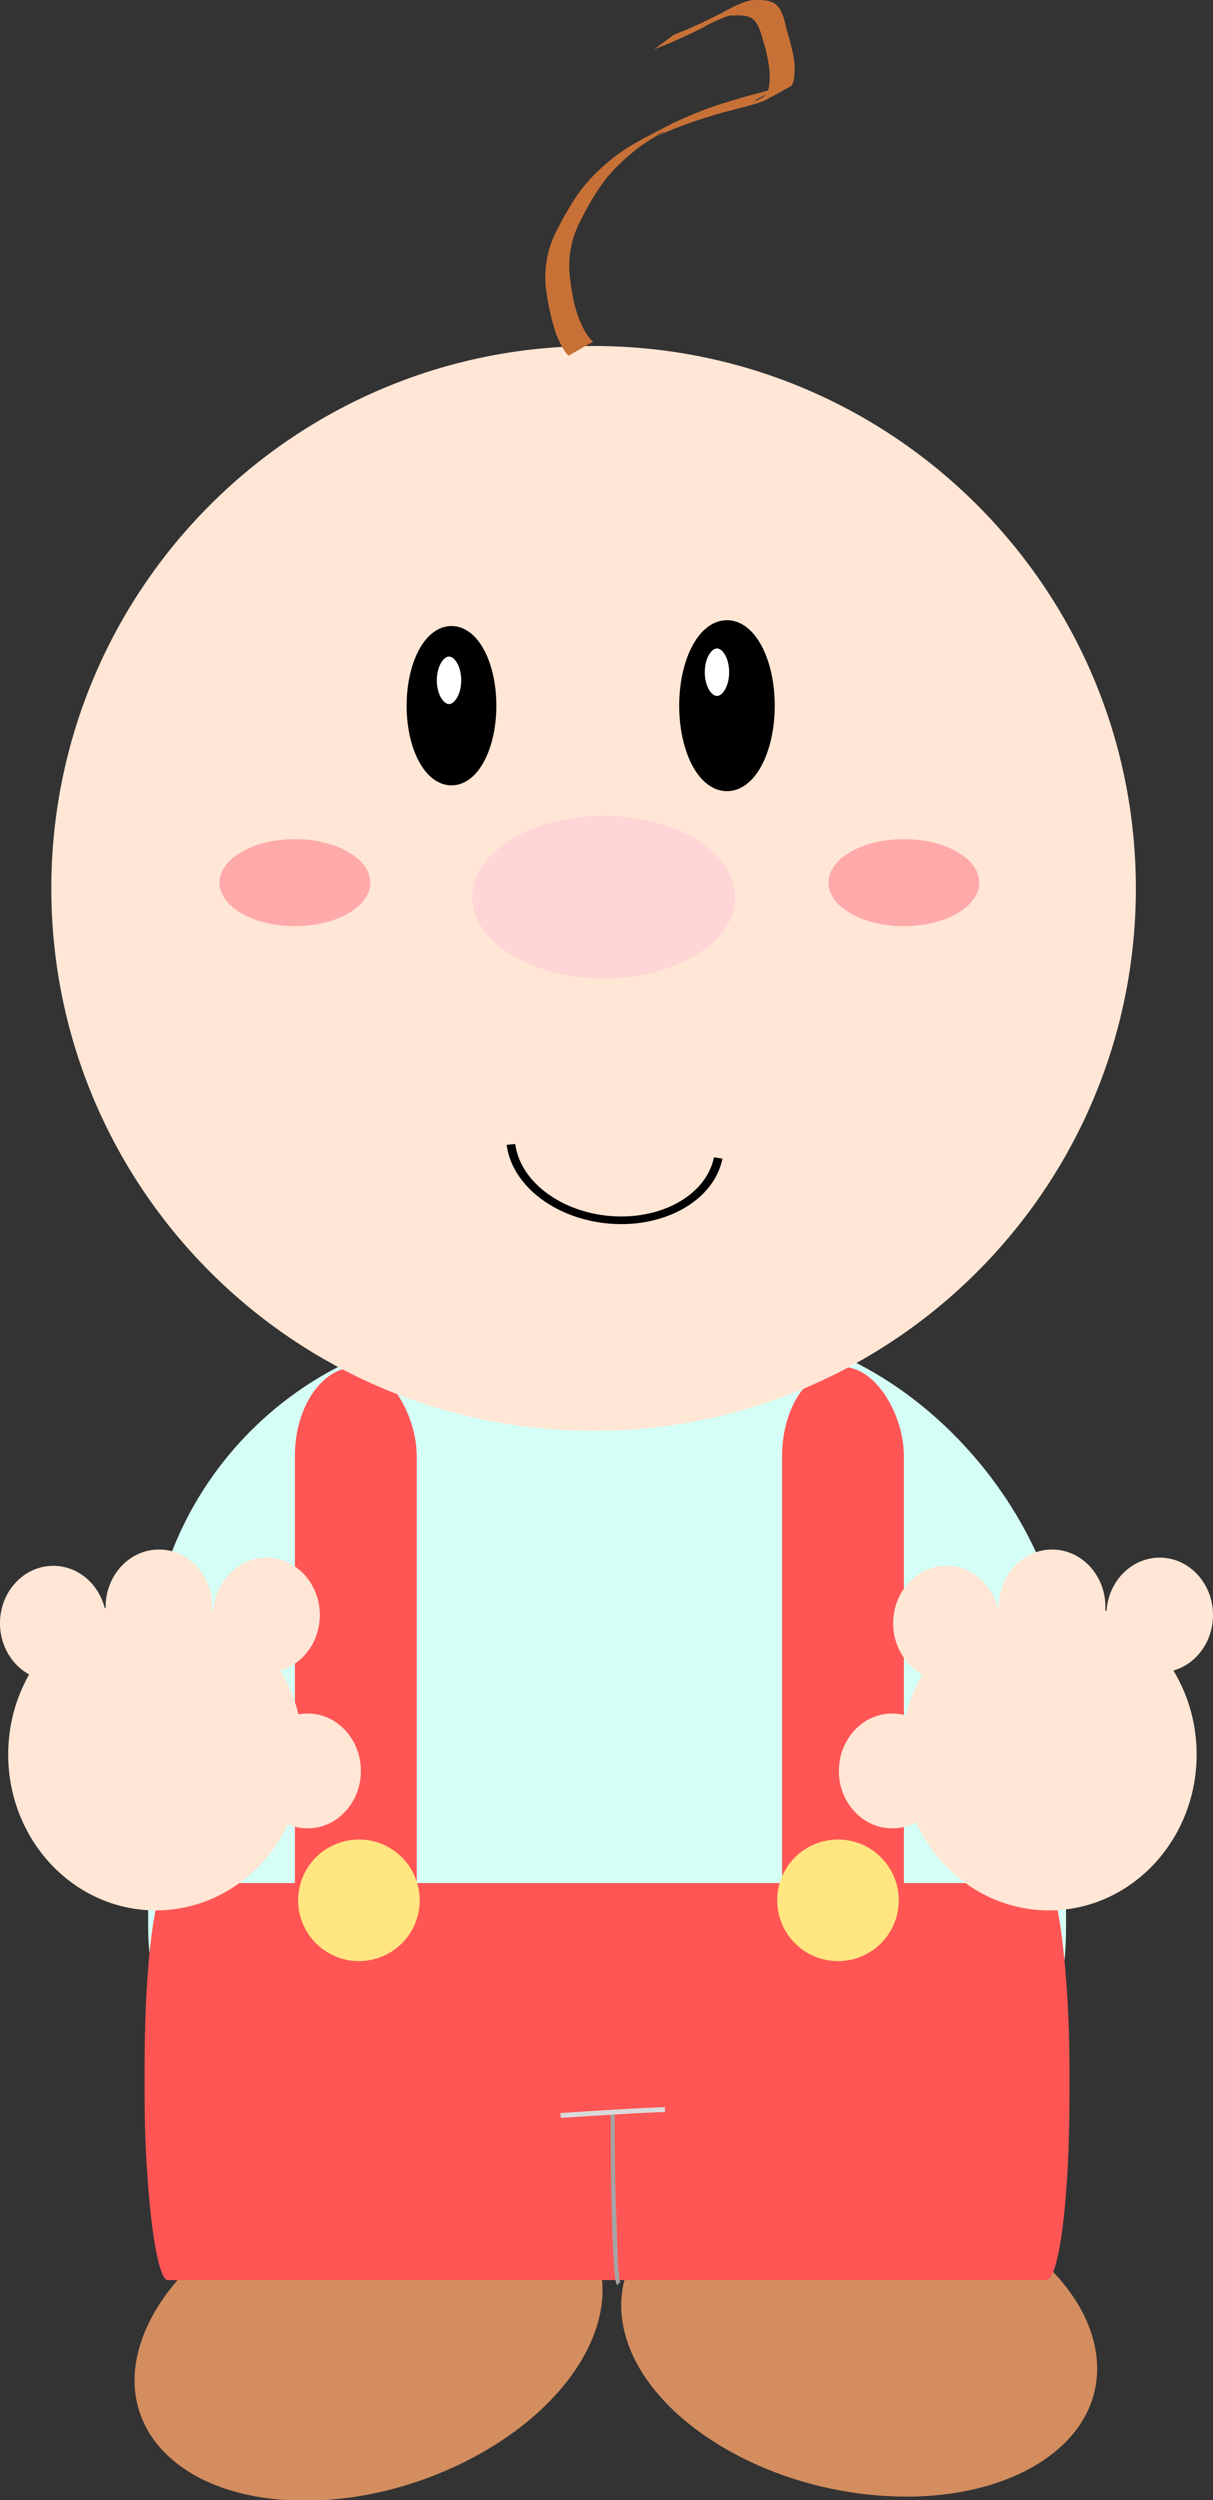 <?xml version="1.0" encoding="UTF-8" standalone="no"?>
<!-- Created with Inkscape (http://www.inkscape.org/) -->
<svg
    xmlns:inkscape="http://www.inkscape.org/namespaces/inkscape"
    xmlns:rdf="http://www.w3.org/1999/02/22-rdf-syntax-ns#"
    xmlns="http://www.w3.org/2000/svg"
    xmlns:cc="http://creativecommons.org/ns#"
    xmlns:dc="http://purl.org/dc/elements/1.1/"
    xmlns:sodipodi="http://sodipodi.sourceforge.net/DTD/sodipodi-0.dtd"
    id="svg2"
    inkscape:version="0.48.3.1 r9886"
    viewBox="0 0 298.78 615.63"
    version="1.1"
    sodipodi:docname="_svgclean2.svg"
  >
  <rect x="0" y="0" width="298.78" height="615.63" fill="#333333" stroke="none"/>
  <sodipodi:namedview
      id="base"
      bordercolor="#666666"
      inkscape:pageshadow="2"
      inkscape:window-y="0"
      pagecolor="#ffffff"
      inkscape:zoom="0.49497475"
      inkscape:window-width="674"
      inkscape:window-maximized="0"
      inkscape:window-x="0"
      showgrid="false"
      borderopacity="1.0"
      inkscape:current-layer="layer1"
      inkscape:cx="-27.754817"
      inkscape:cy="265.69951"
      inkscape:window-height="645"
      inkscape:pageopacity="0.0"
      inkscape:document-units="px"
  />
  <g
      id="layer1"
      inkscape:label="Capa 1"
      inkscape:groupmode="layer"
      transform="translate(-220.22 -107.16)"
    >
    <path
        id="path3873"
        sodipodi:rx="44.285713"
        sodipodi:ry="32.857143"
        style="stroke-width:0;fill:#d38d5f"
        sodipodi:type="arc"
        d="m117.14 612.36c0 18.146-19.827 32.857-44.286 32.857-24.458 0-44.286-14.711-44.286-32.857s19.827-32.857 44.286-32.857c24.458 0 44.286 14.711 44.286 32.857z"
        transform="matrix(1.315 .075 .202 1.192 212.35 -52.774)"
        sodipodi:cy="612.36218"
        sodipodi:cx="72.85714"
    />
    <path
        id="path3871"
        sodipodi:rx="44.285713"
        sodipodi:ry="32.857143"
        style="stroke-width:0;fill:#d38d5f"
        sodipodi:type="arc"
        d="m117.14 612.36c0 18.146-19.827 32.857-44.286 32.857-24.458 0-44.286-14.711-44.286-32.857s19.827-32.857 44.286-32.857c24.458 0 44.286 14.711 44.286 32.857z"
        transform="matrix(1.159 -.625 .797 .909 -261.49 171.11)"
        sodipodi:cy="612.36218"
        sodipodi:cx="72.85714"
    />
    <rect
        id="rect3775"
        style="stroke-width:0;fill:#d5fff6"
        ry="86.406"
        height="234.16"
        width="226.08"
        y="434.15"
        x="256.72"
    />
    <rect
        id="rect3853"
        style="stroke-width:0;fill:#ff5555"
        ry="21.882"
        height="170.89"
        width="30"
        y="443.79"
        x="412.86"
    />
    <rect
        id="rect3849"
        style="stroke-width:0;fill:#ff5555"
        ry="21.882"
        height="170.89"
        width="30"
        y="443.79"
        x="292.86"
    />
    <path
        id="path2987"
        sodipodi:rx="133.57143"
        sodipodi:ry="133.57143"
        style="stroke-width:0;fill:#ffe6d5"
        sodipodi:type="arc"
        d="m500 325.93c0 73.769-59.802 133.57-133.57 133.57-73.769 0-133.57-59.802-133.57-133.57 0-73.769 59.802-133.57 133.57-133.57 73.769 0 133.57 59.802 133.57 133.57z"
        sodipodi:cy="325.93362"
        sodipodi:cx="366.42856"
    />
    <path
        id="path2989"
        sodipodi:rx="32.36068"
        sodipodi:ry="20"
        style="stroke-width:0;fill:#ffd5d5"
        sodipodi:type="arc"
        d="m403.29 328.08c0 11.046-14.488 20-32.361 20-17.872 0-32.361-8.954-32.361-20s14.488-20 32.361-20c17.872 0 32.361 8.954 32.361 20z"
        transform="translate(-2)"
        sodipodi:cy="328.07648"
        sodipodi:cx="370.9321"
    />
    <path
        id="path2991"
        sodipodi:rx="8.5714283"
        sodipodi:ry="17.142857"
        style="stroke:#000000;stroke-width:4.959;fill:#000000"
        sodipodi:type="arc"
        d="m340 280.93c0 9.468-3.838 17.143-8.571 17.143-4.734 0-8.571-7.675-8.571-17.143 0-9.468 3.838-17.143 8.571-17.143 4.734 0 8.571 7.675 8.571 17.143z"
        sodipodi:cy="280.93362"
        sodipodi:cx="331.42856"
    />
    <path
        id="path2993"
        sodipodi:rx="9.2857141"
        sodipodi:ry="18.571428"
        style="stroke:#000000;stroke-width:4.959;fill:#000000"
        sodipodi:type="arc"
        d="m408.57 280.93c0 10.257-4.157 18.571-9.286 18.571-5.128 0-9.286-8.315-9.286-18.571 0-10.257 4.157-18.571 9.286-18.571 5.128 0 9.286 8.315 9.286 18.571z"
        sodipodi:cy="280.93362"
        sodipodi:cx="399.28571"
    />
    <path
        id="path2995"
        sodipodi:rx="7.1428571"
        sodipodi:ry="11.557385"
        style="stroke:#000000;stroke-width:4.959;fill:#ffffff"
        sodipodi:type="arc"
        d="m-200 241.06c0 6.383-3.198 11.557-7.143 11.557-3.945 0-7.143-5.174-7.143-11.557 0-6.383 3.198-11.557 7.143-11.557s7.143 5.174 7.143 11.557z"
        transform="matrix(.644 0 0 .644 464.22 119.44)"
        sodipodi:cy="241.06242"
        sodipodi:cx="-207.14285"
    />
    <path
        id="path2997"
        sodipodi:rx="7.1428571"
        sodipodi:ry="11.557385"
        style="stroke:#000000;stroke-width:4.959;fill:#ffffff"
        sodipodi:type="arc"
        d="m-200 241.06c0 6.383-3.198 11.557-7.143 11.557-3.945 0-7.143-5.174-7.143-11.557 0-6.383 3.198-11.557 7.143-11.557s7.143 5.174 7.143 11.557z"
        transform="matrix(.644 0 0 .644 530.22 117.44)"
        sodipodi:cy="241.06242"
        sodipodi:cx="-207.14285"
    />
    <path
        id="path3771"
        d="m360.23 194.77c-1.438-1.567-2.234-3.474-3.037-5.369-1.299-3.933-2.118-7.972-2.599-12.059-0.237-3.57 0.22-7.172 1.476-10.558 0.275-0.741 0.621-1.458 0.931-2.186 2.034-3.972 4.178-7.972 6.997-11.519 0.573-0.72 1.209-1.394 1.813-2.091 2.727-2.834 5.745-5.434 9.139-7.552 3.112-1.942 8.649-4.706 11.057-5.973 3.464-1.583 6.984-3.097 10.611-4.327 0.655-0.222 3.533-1.082 4.242-1.295 2.935-0.977 5.981-1.606 8.934-2.528 1.444-0.388 2.841-0.854 4.191-1.465-13.337 6.463-6.009 3.959-4.902 2.355 0.401-0.581 0.471-1.281 0.581-1.945 0.477-3.328-0.264-6.623-1.089-9.847-0.711-1.998-1.157-5.215-3.024-6.651-0.207-0.159-0.457-0.261-0.685-0.391-1.208-0.452-2.511-0.458-3.79-0.407-0.427 0.017-0.862-0.018-1.279 0.068-0.451 0.093-0.864 0.307-1.296 0.46-1.015 0.419-1.822 0.733-2.811 1.229-5.648 2.834 2.509-1.072-4.487 2.306-2.773 1.339-3.467 1.618-6.331 2.889l-3.511 1.385 4.841-3.587c1.177-0.477 2.354-0.954 3.531-1.431 2.974-1.344 3.565-1.576 6.449-3.016 2.544-1.27 4.973-2.781 7.705-3.687 0.476-0.117 0.943-0.277 1.429-0.35 0.434-0.065 0.878-0.051 1.317-0.061 1.413-0.031 2.842 0.029 4.104 0.691 0.25 0.181 0.526 0.334 0.75 0.543 1.886 1.761 2.049 4.866 2.823 7.105 0.852 3.229 1.921 6.491 1.588 9.857-0.063 0.764-0.13 2.584-0.958 3.061-2.13 1.228-4.32 2.363-6.479 3.545-1.324 0.554-2.734 0.885-4.112 1.301-2.897 0.822-5.857 1.447-8.722 2.375-4.997 1.493-9.902 3.251-14.555 5.54 0.857-0.505 3.531-1.823 2.572-1.516-1.031 0.33-1.88 1.033-2.795 1.588-3.386 2.053-6.386 4.6-9.12 7.371-0.61 0.68-1.254 1.333-1.829 2.039-2.831 3.473-4.993 7.424-6.969 11.363-0.31 0.708-0.655 1.403-0.93 2.123-1.258 3.29-1.778 6.815-1.503 10.297 0.405 4.024 1.026 8.06 2.611 11.845 0.817 1.787 1.637 3.639 3.182 4.992l-6.061 3.484z"
        style="stroke-width:0;fill:#c87137"
        inkscape:connector-curvature="0"
    />
    <rect
        id="rect3779"
        style="stroke-width:0;fill:#ff5555"
        rx="5.714"
        ry="44.686"
        height="97.771"
        width="227.8"
        y="570.85"
        x="255.84"
    />
    <g
        id="g3828"
      >
      <path
          id="path3791"
          sodipodi:rx="36.36549"
          sodipodi:ry="38.385796"
          style="stroke-width:0;fill:#ffe6d5"
          sodipodi:type="arc"
          d="m175.77 603.85c0 21.2-16.281 38.386-36.365 38.386s-36.365-17.186-36.365-38.386 16.281-38.386 36.365-38.386 36.365 17.186 36.365 38.386z"
          transform="translate(119.2,-64.65)"
          sodipodi:cy="603.85443"
          sodipodi:cx="139.40105"
      />
      <path
          id="path3797"
          sodipodi:rx="13.131983"
          sodipodi:ry="14.142136"
          style="stroke-width:0;fill:#ffe6d5"
          sodipodi:type="arc"
          d="m-123.24 603.85c0 7.811-5.879 14.142-13.132 14.142s-13.132-6.332-13.132-14.142c0-7.811 5.879-14.142 13.132-14.142s13.132 6.332 13.132 14.142z"
          transform="translate(422.24,-98.995)"
          sodipodi:cy="603.85443"
          sodipodi:cx="-136.37059"
      />
      <path
          id="path3799"
          sodipodi:rx="13.131983"
          sodipodi:ry="14.142136"
          style="stroke-width:0;fill:#ffe6d5"
          sodipodi:type="arc"
          d="m-123.24 603.85c0 7.811-5.879 14.142-13.132 14.142s-13.132-6.332-13.132-14.142c0-7.811 5.879-14.142 13.132-14.142s13.132 6.332 13.132 14.142z"
          transform="translate(395.74,-100.99)"
          sodipodi:cy="603.85443"
          sodipodi:cx="-136.37059"
      />
      <path
          id="path3801"
          sodipodi:rx="13.131983"
          sodipodi:ry="14.142136"
          style="stroke-width:0;fill:#ffe6d5"
          sodipodi:type="arc"
          d="m-123.24 603.85c0 7.811-5.879 14.142-13.132 14.142s-13.132-6.332-13.132-14.142c0-7.811 5.879-14.142 13.132-14.142s13.132 6.332 13.132 14.142z"
          transform="translate(369.72,-96.975)"
          sodipodi:cy="603.85443"
          sodipodi:cx="-136.37059"
      />
      <path
          id="path3803"
          sodipodi:rx="13.131983"
          sodipodi:ry="14.142136"
          style="stroke-width:0;fill:#ffe6d5"
          sodipodi:type="arc"
          d="m-123.24 603.85c0 7.811-5.879 14.142-13.132 14.142s-13.132-6.332-13.132-14.142c0-7.811 5.879-14.142 13.132-14.142s13.132 6.332 13.132 14.142z"
          transform="translate(432.35,-60.609)"
          sodipodi:cy="603.85443"
          sodipodi:cx="-136.37059"
      />
    </g
    >
    <g
        id="g3835"
        transform="translate(220)"
      >
      <path
          id="path3837"
          sodipodi:rx="36.36549"
          sodipodi:ry="38.385796"
          style="stroke-width:0;fill:#ffe6d5"
          sodipodi:type="arc"
          d="m175.77 603.85c0 21.2-16.281 38.386-36.365 38.386s-36.365-17.186-36.365-38.386 16.281-38.386 36.365-38.386 36.365 17.186 36.365 38.386z"
          transform="translate(119.2,-64.65)"
          sodipodi:cy="603.85443"
          sodipodi:cx="139.40105"
      />
      <path
          id="path3839"
          sodipodi:rx="13.131983"
          sodipodi:ry="14.142136"
          style="stroke-width:0;fill:#ffe6d5"
          sodipodi:type="arc"
          d="m-123.24 603.85c0 7.811-5.879 14.142-13.132 14.142s-13.132-6.332-13.132-14.142c0-7.811 5.879-14.142 13.132-14.142s13.132 6.332 13.132 14.142z"
          transform="translate(422.24,-98.995)"
          sodipodi:cy="603.85443"
          sodipodi:cx="-136.37059"
      />
      <path
          id="path3841"
          sodipodi:rx="13.131983"
          sodipodi:ry="14.142136"
          style="stroke-width:0;fill:#ffe6d5"
          sodipodi:type="arc"
          d="m-123.24 603.85c0 7.811-5.879 14.142-13.132 14.142s-13.132-6.332-13.132-14.142c0-7.811 5.879-14.142 13.132-14.142s13.132 6.332 13.132 14.142z"
          transform="translate(395.74,-100.99)"
          sodipodi:cy="603.85443"
          sodipodi:cx="-136.37059"
      />
      <path
          id="path3843"
          sodipodi:rx="13.131983"
          sodipodi:ry="14.142136"
          style="stroke-width:0;fill:#ffe6d5"
          sodipodi:type="arc"
          d="m-123.24 603.85c0 7.811-5.879 14.142-13.132 14.142s-13.132-6.332-13.132-14.142c0-7.811 5.879-14.142 13.132-14.142s13.132 6.332 13.132 14.142z"
          transform="translate(369.72,-96.975)"
          sodipodi:cy="603.85443"
          sodipodi:cx="-136.37059"
      />
      <path
          id="path3845"
          sodipodi:rx="13.131983"
          sodipodi:ry="14.142136"
          style="stroke-width:0;fill:#ffe6d5"
          sodipodi:type="arc"
          d="m-123.24 603.85c0 7.811-5.879 14.142-13.132 14.142s-13.132-6.332-13.132-14.142c0-7.811 5.879-14.142 13.132-14.142s13.132 6.332 13.132 14.142z"
          transform="translate(356.35,-60.609)"
          sodipodi:cy="603.85443"
          sodipodi:cx="-136.37059"
      />
    </g
    >
    <path
        id="path3855"
        d="m371.14 626.65c0 41.429 1.429 42.857 1.429 42.857"
        style="stroke:#a4a4a4;fill:#b3b3b3"
        inkscape:connector-curvature="0"
    />
    <path
        id="path3859"
        d="m358.29 628.08c21.42-1.43 25.71-1.43 25.71-1.43"
        style="stroke:#dadada;stroke-width:1.2;fill:none"
        inkscape:connector-curvature="0"
    />
    <path
        id="path3861"
        sodipodi:rx="17.857143"
        sodipodi:ry="14.285714"
        style="stroke-width:0;fill:#ffaaaa"
        sodipodi:type="arc"
        d="m82.857 426.65c0 7.89-7.995 14.286-17.857 14.286-9.862 0-17.857-6.396-17.857-14.286 0-7.89 7.995-14.286 17.857-14.286 9.862 0 17.857 6.396 17.857 14.286z"
        transform="matrix(1.04 0 0 .75 225.26 4.519)"
        sodipodi:cy="426.64789"
        sodipodi:cx="65"
    />
    <path
        id="path3863"
        sodipodi:rx="17.857143"
        sodipodi:ry="14.285714"
        style="stroke-width:0;fill:#ffaaaa"
        sodipodi:type="arc"
        d="m82.857 426.65c0 7.89-7.995 14.286-17.857 14.286-9.862 0-17.857-6.396-17.857-14.286 0-7.89 7.995-14.286 17.857-14.286 9.862 0 17.857 6.396 17.857 14.286z"
        transform="matrix(1.04 0 0 .75 375.26 4.519)"
        sodipodi:cy="426.64789"
        sodipodi:cx="65"
    />
    <path
        id="path3893"
        sodipodi:rx="22.857143"
        sodipodi:ry="19.285715"
        style="stroke:#000000;stroke-width:1.881;fill:#ffe6d5"
        sodipodi:type="arc"
        d="m-60 430.22c0 10.651-10.233 19.286-22.857 19.286-10.457 0-19.58-5.987-22.154-14.538"
        sodipodi:open="true"
        transform="matrix(1.113 .178 -.201 .984 550.38 -20.349)"
        sodipodi:cy="430.21933"
        sodipodi:cx="-82.85714"
        sodipodi:end="2.8928827"
        sodipodi:start="0"
    />
    <path
        id="path3899"
        sodipodi:rx="22.857143"
        sodipodi:ry="22.857143"
        style="stroke-width:0;fill:#ffe680"
        sodipodi:type="arc"
        d="m-305.71 660.93c0 12.624-10.233 22.857-22.857 22.857s-22.857-10.233-22.857-22.857 10.234-22.857 22.857-22.857c12.624 0 22.857 10.233 22.857 22.857z"
        transform="matrix(.655 0 0 .655 523.84 142.19)"
        sodipodi:cy="660.93359"
        sodipodi:cx="-328.57144"
    />
    <path
        id="path3901"
        sodipodi:rx="22.857143"
        sodipodi:ry="22.857143"
        style="stroke-width:0;fill:#ffe680"
        sodipodi:type="arc"
        d="m-305.71 660.93c0 12.624-10.233 22.857-22.857 22.857s-22.857-10.233-22.857-22.857 10.234-22.857 22.857-22.857c12.624 0 22.857 10.233 22.857 22.857z"
        transform="matrix(.655 0 0 .655 641.84 142.19)"
        sodipodi:cy="660.93359"
        sodipodi:cx="-328.57144"
    />
  </g
  >
</svg
>
